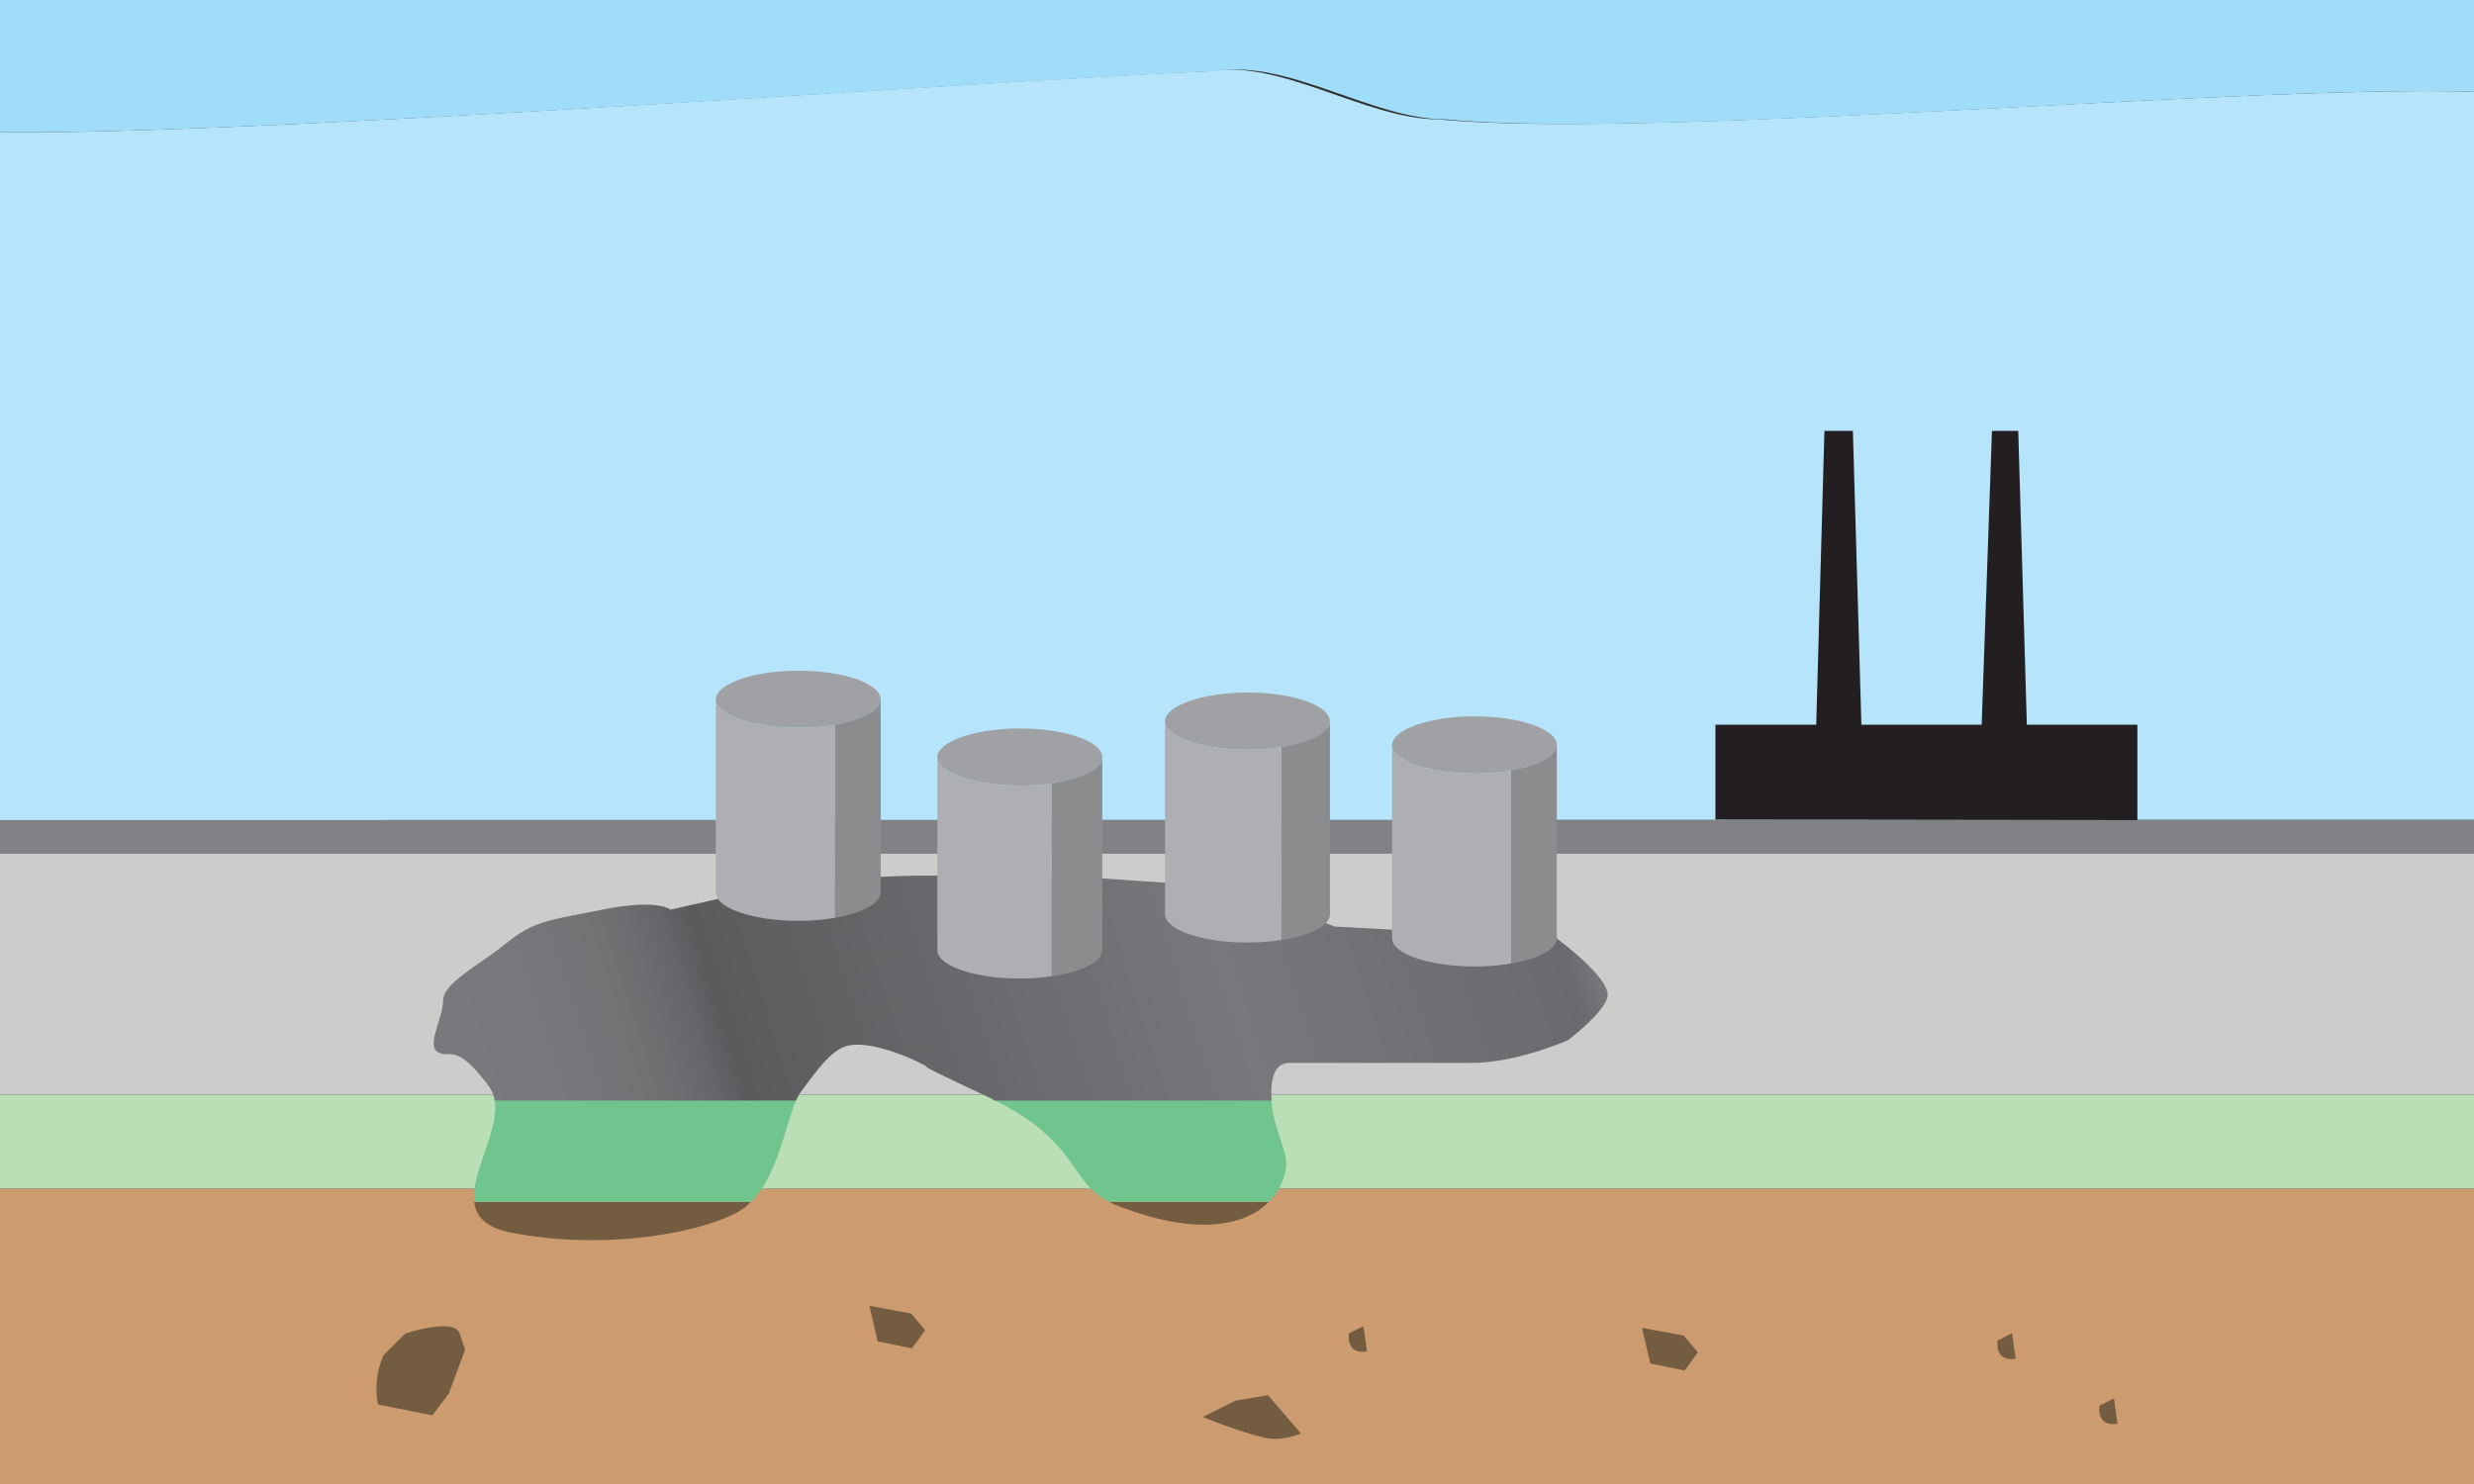 <svg xmlns="http://www.w3.org/2000/svg" xmlns:xlink="http://www.w3.org/1999/xlink" viewBox="0 0 500 300"><rect x="0" y="0" width="500" height="300" fill="#333333" stroke="none"/><defs><style>.cls-1{fill:#cc9b70;}.cls-2{fill:#badeb5;}.cls-3{fill:#808285;}.cls-4{fill:#cccccb;}.cls-5{fill:#70c48e;}.cls-6{fill:#735c3f;}.cls-7{fill:url(#linear-gradient);}.cls-8{fill:#b6e4fa;}.cls-9{fill:#9fddf9;}.cls-10{fill:#231f20;}.cls-11{fill:#9fa1a4;}.cls-12{fill:#adafb2;}.cls-13{fill:#8a8c8e;}</style><linearGradient id="linear-gradient" x1="72.67" y1="243.27" x2="359.76" y2="151.92" gradientUnits="userSpaceOnUse"><stop offset="0" stop-color="#797a7d"/><stop offset="0.15" stop-color="#77787b"/><stop offset="0.21" stop-color="#717274"/><stop offset="0.25" stop-color="#656669"/><stop offset="0.27" stop-color="#5a5b5d"/><stop offset="0.6" stop-color="#77787b"/><stop offset="0.82" stop-color="#696a6d"/><stop offset="0.85" stop-color="#7f8083"/><stop offset="0.92" stop-color="#b8b9ba"/><stop offset="1" stop-color="#fff"/></linearGradient></defs><title>Seal_Sealing</title><g id="Layer_3" data-name="Layer 3"><rect class="cls-1" x="-5.41" y="240.29" width="509" height="67.87"/><rect class="cls-2" x="-5.41" y="221.34" width="509" height="18.95"/><rect class="cls-3" x="-5.41" y="165.79" width="509" height="6.79"/><rect class="cls-4" x="-5.41" y="172.57" width="509" height="48.76"/></g><g id="Layer_2" data-name="Layer 2"><path class="cls-5" d="M160.9,222.45H100c1,6-4.88,14.57-4.14,20.51h55.92C157.25,237.58,158.62,227.53,160.9,222.45Z"/><path class="cls-6" d="M95.84,243c.36,2.88,2.27,5.14,7.32,6.15,17.22,3.44,36.26.74,45.45-3.86a12.36,12.36,0,0,0,3.15-2.29Z"/><path class="cls-5" d="M259.9,236.13c.52-3.46-2.56-7.57-2.94-13.68H201.07c17.19,8.57,15,16.55,23.11,20.51h32.26A12.31,12.31,0,0,0,259.9,236.13Z"/><path class="cls-6" d="M224.18,243c.33.16.68.32,1,.47,16.33,6.53,26.34,4.44,31.21-.47Z"/><path class="cls-7" d="M260.65,214.87h36.74c9.19,0,19.52-4.6,19.52-4.6s8.07-6.13,8-9.18c0-3.85-10.32-11.4-10.32-11.4l-44.8-2.38-21.81-8-33.3-2.3H186c-5.74,0-25.26,1.15-25.26,1.15l-25.26,5.74s-2.3-2.29-13.78,0-13.78,2.3-19.52,6.89-12.63,8-12.63,11.49-3.34,8.92-1.15,10.33c2.6,1.69,3.44-2.3,10.33,6.89a6.62,6.62,0,0,1,1.24,3H160.9a10.41,10.41,0,0,1,1-1.84c3.44-4.59,6.06-8.28,9.18-9.19,3.68-1.06,10.34,1.15,14.93,3.45s-5.74-2.3,13.78,6.89c.49.23.81.46,1.28.69H257C256.71,218.33,257.41,214.87,260.65,214.87Z"/><path class="cls-8" d="M503.59,18.68c-44.52-2.17-168.35,9.69-212.87,5.45-14.62,0-31.68-12.18-46.3-9.75C194,16.57,46.1,27.81-3.47,26.68L-5.41,165.79l509-.06Z"/><path class="cls-9" d="M245.77,14.38c14.62-2.43,31.68,9.75,46.3,9.75,44.52,4.24,167-7.62,211.52-5.45V-6.55h-509l1.94,33.23C46.1,27.81,195.4,16.57,245.77,14.38Z"/><polygon class="cls-10" points="431.97 165.79 431.97 146.5 409.63 146.5 407.89 87.1 402.58 87.1 400.5 146.5 376.19 146.5 374.47 87.1 368.72 87.1 367.06 146.5 346.69 146.5 346.69 165.67 431.97 165.79"/></g><g id="Layer_1" data-name="Layer 1"><path class="cls-6" d="M77.49,274l4.41-4.41s9.92-3.31,11,0l1.1,3.3-3.3,8.82-3.31,4.41-11-2.2A16.8,16.8,0,0,1,77.49,274Z"/><path class="cls-6" d="M249.68,283.15l6.61-1.1,6.61,7.72a13.37,13.37,0,0,1-5.51,1.1c-3.3,0-14.32-4.41-14.32-4.41Z"/><polygon class="cls-6" points="340.32 270.01 343.14 273.4 340.45 277.06 333.54 275.64 331.86 268.44 340.32 270.01"/><polygon class="cls-6" points="184.17 265.54 186.98 268.93 184.3 272.59 177.38 271.17 175.7 263.97 184.17 265.54"/><path class="cls-6" d="M403.71,271l2.93-1.46.73,5.12C403,275.4,403.71,271,403.71,271Z"/><path class="cls-6" d="M272.62,269.55l2.93-1.46.73,5.11C271.89,273.93,272.62,269.55,272.62,269.55Z"/><path class="cls-6" d="M424.3,284.17l2.93-1.46.73,5.11C423.57,288.55,424.3,284.17,424.3,284.17Z"/><g id="_Group_" data-name="&lt;Group&gt;"><path class="cls-11" d="M161.33,135.59c9.23,0,16.66,2.61,16.66,5.83s-7.43,5.72-16.66,5.72-16.66-2.61-16.66-5.72S152.09,135.59,161.33,135.59Z"/><path class="cls-12" d="M161.33,147.14c-9.24,0-16.66-2.61-16.66-5.72v39c0,3.12,7.42,5.73,16.66,5.73a43.7,43.7,0,0,0,7.44-.62v-39A43.7,43.7,0,0,1,161.33,147.14Z"/><path class="cls-13" d="M168.77,146.52v39c5.47-.95,9.22-2.9,9.22-5.11v-39C178,143.62,174.24,145.57,168.77,146.52Z"/></g><g id="_Group_2" data-name="&lt;Group&gt;"><path class="cls-11" d="M206.11,147.27c9.23,0,16.66,2.61,16.66,5.82s-7.43,5.72-16.66,5.72-16.67-2.61-16.67-5.72S196.87,147.27,206.11,147.27Z"/><path class="cls-12" d="M206.11,158.81c-9.24,0-16.67-2.61-16.67-5.72v39c0,3.11,7.43,5.72,16.67,5.72a43.57,43.57,0,0,0,6.47-.46v-39A45,45,0,0,1,206.11,158.81Z"/><path class="cls-13" d="M212.58,158.36v39c6-.87,10.19-2.93,10.19-5.26v-39C222.77,155.42,218.58,157.48,212.58,158.36Z"/></g><g id="_Group_3" data-name="&lt;Group&gt;"><path class="cls-11" d="M298,144.82c9.23,0,16.66,2.61,16.66,5.83s-7.43,5.72-16.66,5.72-16.66-2.61-16.66-5.72S288.73,144.82,298,144.82Z"/><path class="cls-13" d="M305.37,155.76v39.05c5.49-.95,9.26-2.9,9.26-5.12v-39C314.63,152.86,310.86,154.81,305.37,155.76Z"/><path class="cls-12" d="M298,156.37c-9.24,0-16.66-2.61-16.66-5.72v39c0,3.12,7.42,5.73,16.66,5.73a44.39,44.39,0,0,0,7.4-.61V155.76A43.35,43.35,0,0,1,298,156.37Z"/></g><g id="_Group_4" data-name="&lt;Group&gt;"><path class="cls-11" d="M252.11,140c9.24,0,16.66,2.61,16.66,5.83s-7.42,5.72-16.66,5.72-16.66-2.61-16.66-5.72S242.88,140,252.11,140Z"/><path class="cls-13" d="M259,151v39.05c5.78-.91,9.79-2.92,9.79-5.21v-39C268.77,148.09,264.76,150.1,259,151Z"/><path class="cls-12" d="M252.11,151.53c-9.23,0-16.66-2.61-16.66-5.72v39c0,3.12,7.43,5.73,16.66,5.73a44.52,44.52,0,0,0,6.87-.52V151A44.52,44.52,0,0,1,252.11,151.53Z"/></g></g></svg>